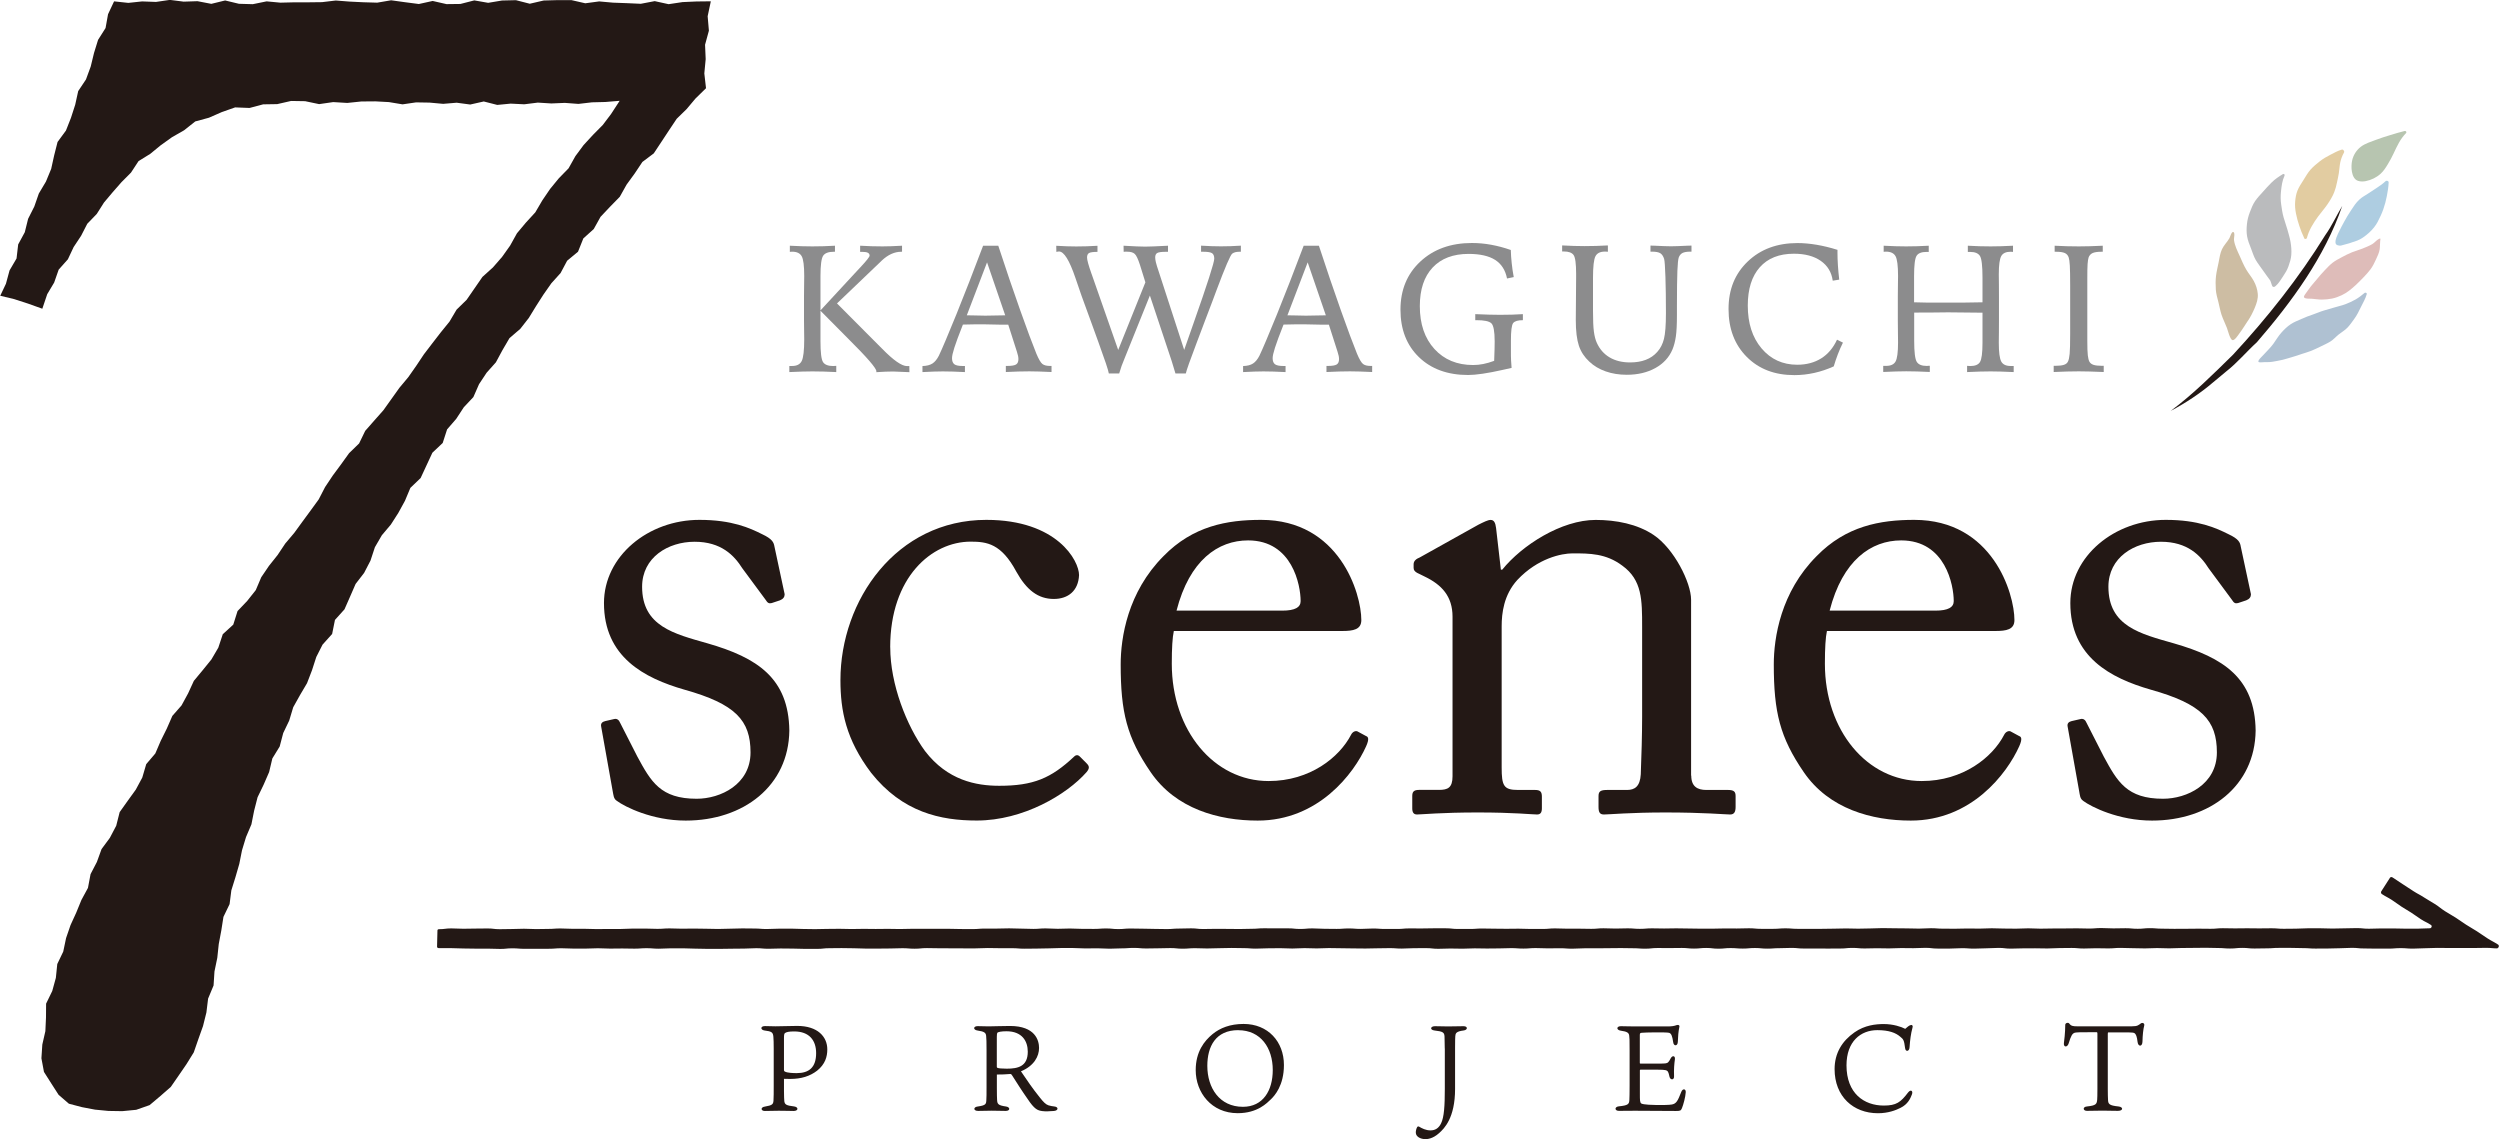 <?xml version="1.0" encoding="UTF-8"?>
<svg xmlns="http://www.w3.org/2000/svg" width="443.19" height="201.93" viewBox="0 0 443.19 201.93">
  <defs>
    <style>
      .cls-1 {
        fill: #debcb9;
      }

      .cls-1, .cls-2, .cls-3, .cls-4, .cls-5, .cls-6, .cls-7, .cls-8, .cls-9, .cls-10 {
        stroke-width: 0px;
      }

      .cls-2, .cls-8 {
        fill: #231815;
      }

      .cls-3 {
        fill: #b7c5b0;
      }

      .cls-11 {
        isolation: isolate;
      }

      .cls-4 {
        fill: #babbbd;
      }

      .cls-5 {
        fill: #8c8c8d;
      }

      .cls-6 {
        fill: #afc1d2;
      }

      .cls-7 {
        fill: #aecde1;
      }

      .cls-8 {
        fill-rule: evenodd;
      }

      .cls-9 {
        fill: #cdbda3;
      }

      .cls-12 {
        mix-blend-mode: multiply;
      }

      .cls-10 {
        fill: #e2cca1;
      }
    </style>
  </defs>
  <g class="cls-11">
    <g id="_レイヤー_2" data-name="レイヤー 2">
      <g id="txt">
        <g>
          <g>
            <path class="cls-2" d="m109.35,141.97c-.6-.36-.6-1.09-.73-1.69l-2.05-11.48c-.12-.6.24-.85.73-.97l1.57-.36c.48-.12.85.12,1.09.72l3.02,5.92c2.42,4.47,4.11,7.49,10.52,7.49,4.23,0,9.55-2.54,9.55-8.22s-2.66-8.58-11.72-11.12c-7.13-2.05-14.26-5.8-14.26-15.35,0-8.34,7.86-14.75,16.92-14.75,5.8,0,8.94,1.45,11.12,2.54,1.81.85,2.05,1.45,2.18,2.18l1.81,8.46c0,.48-.24.85-.85,1.09l-1.45.48c-.48.12-.72,0-1.09-.6l-4.11-5.56c-1.45-2.29-3.75-4.71-8.46-4.71s-9.31,2.78-9.31,7.98c0,7.01,5.68,8.34,11.6,10.03,8.82,2.54,14.38,6.16,14.5,15.47-.12,9.79-8.1,15.95-18.37,15.95-5.92,0-10.76-2.42-12.21-3.5Z"/>
            <path class="cls-2" d="m157.82,114.77c0,6.53,2.9,13.9,6.16,18.37,3.99,5.2,9.06,6.16,13.17,6.16,6.04,0,9.19-1.33,13.29-5.2.24-.24.6-.36.97,0l1.21,1.21c.48.48.6.85,0,1.57-3.51,3.99-11.24,8.58-19.46,8.58-6.41,0-13.17-1.45-18.73-8.46-4.47-5.92-5.44-11-5.44-16.44,0-14.14,9.91-28.4,25.86-28.4,12.57,0,16.44,7.25,16.44,9.79-.12,2.78-1.93,4.23-4.47,4.23-2.78,0-4.83-1.57-6.65-4.84-2.66-4.96-5.2-5.32-8.1-5.32-6.89,0-14.26,6.29-14.26,18.73Z"/>
            <path class="cls-2" d="m208.09,111.87c-.24,1.09-.36,3.02-.36,5.8,0,11.84,7.49,20.79,17.16,20.79,7.37,0,12.57-4.23,14.63-8.22.24-.48.72-.72,1.09-.6l1.57.85c.36.12.6.48,0,1.81-2.17,4.84-8.46,13.17-19.22,13.17-6.89,0-14.5-2.05-18.97-8.58-4.23-6.17-5.32-10.64-5.32-19.1,0-4.71,1.21-12.81,7.61-19.22,5.2-5.32,11.24-6.41,17.28-6.41,13.9,0,17.77,13.05,17.77,17.77,0,1.69-1.45,1.93-3.38,1.93h-29.85Zm19.22-3.62c2.3,0,3.26-.6,3.26-1.69,0-2.78-1.45-10.76-9.31-10.76-5.32,0-10.39,3.5-12.69,12.45h18.73Z"/>
            <path class="cls-2" d="m299.82,137.5c0,1.93,1.09,2.54,2.66,2.54h3.87c1.09,0,1.33.36,1.33,1.09v1.93c0,.85-.24,1.33-.97,1.33-.85,0-4.59-.36-11.48-.36-6.16,0-10.03.36-10.88.36-.72,0-.97-.36-.97-1.33v-1.93c0-.85.36-1.09,1.57-1.09h3.5c1.33,0,2.3-.6,2.42-2.78.12-3.14.24-7.01.24-10.15v-15.95c0-4.83,0-8.34-3.51-10.88-2.9-2.18-5.8-2.18-8.82-2.18-1.93,0-6.16.85-9.79,4.71-2.42,2.66-2.78,5.92-2.78,8.22v25.02c0,3.26.36,3.99,2.9,3.99h3.02c.97,0,1.21.36,1.21,1.21v2.05c0,.72-.24,1.09-.85,1.09-.85,0-4.11-.36-10.52-.36s-10.03.36-10.76.36c-.6,0-.85-.36-.85-1.09v-2.18c0-.72.24-1.09,1.21-1.09h3.51c1.57,0,2.42-.36,2.42-2.42v-28.28c0-3.63-1.93-5.68-4.96-7.13l-.97-.48c-.85-.36-.97-.72-.97-1.09v-.6c0-.6.48-.97,1.09-1.21l10.39-5.8c.97-.48,1.69-.85,2.17-.85.6,0,.85.48.97,1.45l.85,7.37h.24c3.51-4.35,10.51-8.82,16.56-8.82,3.63,0,7.37.72,10.27,2.66,3.63,2.42,6.65,8.46,6.65,11.48v31.18Z"/>
            <path class="cls-2" d="m323.87,111.87c-.24,1.09-.36,3.02-.36,5.8,0,11.84,7.49,20.79,17.16,20.79,7.37,0,12.57-4.23,14.63-8.22.24-.48.72-.72,1.09-.6l1.57.85c.36.12.6.48,0,1.81-2.17,4.84-8.46,13.17-19.22,13.17-6.89,0-14.5-2.05-18.97-8.58-4.23-6.17-5.32-10.64-5.32-19.1,0-4.71,1.21-12.81,7.61-19.22,5.2-5.32,11.24-6.41,17.28-6.41,13.9,0,17.77,13.05,17.77,17.77,0,1.69-1.45,1.93-3.38,1.93h-29.85Zm19.22-3.62c2.3,0,3.26-.6,3.26-1.69,0-2.78-1.45-10.76-9.31-10.76-5.32,0-10.39,3.5-12.69,12.45h18.73Z"/>
            <path class="cls-2" d="m369.31,141.97c-.6-.36-.6-1.09-.72-1.69l-2.05-11.48c-.12-.6.24-.85.72-.97l1.57-.36c.48-.12.85.12,1.09.72l3.02,5.92c2.42,4.47,4.11,7.49,10.51,7.49,4.23,0,9.55-2.54,9.55-8.22s-2.66-8.58-11.72-11.12c-7.13-2.05-14.26-5.8-14.26-15.35,0-8.34,7.86-14.75,16.92-14.75,5.8,0,8.94,1.45,11.12,2.54,1.81.85,2.05,1.45,2.17,2.18l1.81,8.46c0,.48-.24.85-.85,1.09l-1.45.48c-.48.12-.72,0-1.09-.6l-4.11-5.56c-1.45-2.29-3.75-4.71-8.46-4.71s-9.31,2.78-9.31,7.98c0,7.01,5.68,8.34,11.6,10.03,8.82,2.54,14.38,6.16,14.5,15.47-.12,9.79-8.1,15.95-18.37,15.95-5.92,0-10.76-2.42-12.21-3.5Z"/>
          </g>
          <g>
            <g>
              <path class="cls-3" d="m418.02,32.06c.43.14.91.14,1.36.05.97-.19,1.91-.64,2.65-1.31.53-.48.91-1.09,1.28-1.7s.71-1.23,1.01-1.88.61-1.3.95-1.91.76-1.2,1.26-1.71c.16-.17-.01-.43-.24-.38-.86.21-1.71.47-2.56.73s-1.7.52-2.53.84c-.91.35-1.89.63-2.67,1.22-.78.59-1.34,1.48-1.55,2.43-.12.53-.17,1.31-.04,2.02s.44,1.39,1.08,1.6Z"/>
              <path class="cls-10" d="m408.46,42.21c.11.24.44.2.51-.06.18-.69.47-1.36.82-1.99s.75-1.23,1.18-1.81c.51-.69,1.09-1.34,1.58-2.05s.95-1.45,1.26-2.25c.21-.54.36-1.1.47-1.66s.26-1.12.34-1.69c.11-.71.13-1.33.25-1.9.13-.61.34-1.16.67-1.77.12-.23-.15-.58-.39-.51-.71.2-1.36.57-2.02.91s-1.3.7-1.88,1.16-1.16.93-1.65,1.48-.85,1.21-1.24,1.83-.82,1.24-1.09,1.93c-.23.59-.33,1.22-.39,1.85-.07.73,0,1.46.14,2.17.14.75.36,1.49.6,2.21s.52,1.44.85,2.13Z"/>
              <path class="cls-4" d="m404.67,30.88c.21-.13.42.05.32.27-.41.89-.52,1.79-.63,2.84-.08.77-.07,1.51.04,2.27s.21,1.51.42,2.25.47,1.45.68,2.18.43,1.47.56,2.22.19,1.52.13,2.29c-.05.69-.27,1.36-.5,2.01s-.59,1.24-.98,1.81-.74,1.2-1.26,1.65c-.23.19-.33.27-.56.13-.14-.08-.32-.91-.45-1.1-.42-.59-.88-1.18-1.3-1.8s-.89-1.19-1.26-1.83-.57-1.37-.84-2.05-.55-1.37-.68-2.1-.11-1.44-.03-2.2c.07-.7.24-1.39.52-2.12.26-.68.52-1.36.93-1.96s.92-1.12,1.41-1.67.97-1.09,1.49-1.6c.64-.64,1.3-1.06,2.01-1.5Z"/>
              <path class="cls-9" d="m398.51,56.86c.48-.71.87-1.49,1.2-2.28s.62-1.62.54-2.49c-.07-.8-.32-1.55-.7-2.26s-.91-1.31-1.31-1.98c-.49-.82-.85-1.7-1.24-2.57-.39-.86-.83-1.74-.96-2.68-.04-.29.05-.6.06-.9,0-.14.01-.46-.15-.55-.33-.21-.61.88-.73,1.08-.39.68-.99,1.25-1.32,1.96-.33.72-.44,1.54-.59,2.31-.16.79-.36,1.59-.46,2.39s-.09,1.62-.04,2.43c.05.77.27,1.5.46,2.24s.31,1.5.55,2.23c.27.81.67,1.57.97,2.37.15.39.54,2.06.99,2.14.4.07,1.03-.96,1.23-1.22.54-.71.99-1.48,1.49-2.22Z"/>
              <path class="cls-6" d="m409.6,62.24c.6-.24,1.19-.51,1.77-.8s1.19-.55,1.74-.89.99-.86,1.49-1.26,1.09-.73,1.54-1.2.82-1.01,1.2-1.54c.49-.66.85-1.41,1.21-2.15s.8-1.46,1.02-2.26c.06-.2-.24-.34-.4-.2-.5.43-1.03.83-1.6,1.16s-1.18.59-1.79.83-1.26.36-1.89.56-1.26.38-1.89.55c-.68.19-1.34.51-2.02.73s-1.35.49-2,.78-1.34.55-1.93.95-1.11.9-1.59,1.44c-.56.62-.97,1.34-1.45,2.01-.51.71-1.17,1.3-1.75,1.96-.38.44-1.62,1.45-.35,1.32.63-.06,1.28.01,1.9-.09s1.25-.22,1.87-.36,1.22-.37,1.83-.53c.52-.14,1.03-.33,1.54-.5s1.04-.31,1.54-.51Z"/>
              <path class="cls-1" d="m415.19,45.57c.58-.3,1.16-.61,1.77-.85s1.24-.41,1.84-.65c.59-.24,1.19-.47,1.74-.79.42-.25.73-.69,1.17-.92.37-.2.29,0,.24.37-.06.48-.02.98-.09,1.46-.1.65-.4,1.24-.67,1.83s-.55,1.17-.94,1.7-.83,1-1.28,1.47-.92.94-1.38,1.37c-.75.69-1.55,1.35-2.47,1.78-.55.26-1.12.47-1.7.59s-1.2.17-1.79.18-1.21-.11-1.82-.15c-.53-.04-1.85.12-1.2-.74.35-.46.66-.95,1.01-1.4s.75-.88,1.11-1.32c.42-.52.85-1.02,1.31-1.5s.91-.98,1.43-1.39,1.12-.72,1.71-1.03Z"/>
              <path class="cls-7" d="m415.54,39.35c.37-.71.81-1.39,1.24-2.06s.88-1.35,1.47-1.9c.46-.43,1.02-.73,1.55-1.07s1.05-.7,1.58-1.04,1.05-.71,1.5-1.14c.2-.2.58-.07.57.21-.03.81-.17,1.61-.32,2.41s-.36,1.58-.63,2.35-.62,1.49-.99,2.21c-.33.64-.88,1.35-1.55,1.95s-1.4,1.13-2.08,1.38c-.92.35-1.89.64-2.83.87-.23.06-.48.02-.7-.06-.58-.21-.31-1.1.13-2.05.4-.87.91-1.76,1.06-2.06Z"/>
            </g>
            <path class="cls-2" d="m384.83,72.83c3.96-2.95,7.54-6.52,11.06-9.98,6.03-6.52,11.64-13.57,16.32-21.16,1.17-1.63,1.97-3.45,3.01-5.17-3.13,9.07-8.91,16.95-15.13,24.15-1.86,1.69-3.45,3.63-5.45,5.19,0,0-2.32,1.93-2.32,1.93-2.28,1.95-4.84,3.64-7.48,5.04h0Z"/>
          </g>
          <path class="cls-2" d="m126.01.24l-.56,2.64.22,2.56-.68,2.49.11,2.55-.24,2.54.3,2.62-1.87,1.83-1.57,1.87-1.76,1.72-1.36,2.04-1.35,2.05-1.35,2.04-2.02,1.52-1.36,2.04-1.44,1.98-1.21,2.16-1.72,1.76-1.69,1.79-1.2,2.16-1.85,1.67-.94,2.35-1.93,1.6-1.16,2.18-1.64,1.82-1.4,2-1.32,2.06-1.28,2.09-1.51,1.93-1.91,1.64-1.24,2.12-1.17,2.17-1.64,1.84-1.35,2.04-1,2.28-1.7,1.81-1.34,2.05-1.62,1.87-.78,2.41-1.83,1.73-1.04,2.24-1.04,2.24-1.82,1.75-.96,2.29-1.18,2.15-1.32,2.06-1.6,1.9-1.23,2.12-.78,2.37-1.13,2.18-1.51,1.96-.98,2.25-.99,2.25-1.69,1.88-.5,2.49-1.7,1.89-1.11,2.19-.76,2.35-.88,2.29-1.25,2.12-1.2,2.15-.71,2.36-1.06,2.21-.63,2.39-1.3,2.12-.57,2.41-.98,2.25-1.07,2.22-.61,2.38-.48,2.42-.96,2.26-.71,2.34-.48,2.41-.68,2.35-.73,2.34-.31,2.44-1.09,2.26-.38,2.42-.45,2.4-.26,2.44-.5,2.42-.16,2.48-.97,2.33-.3,2.46-.6,2.4-.83,2.33-.81,2.34-1.3,2.1-1.38,2.01-1.39,2.01-1.84,1.61-1.92,1.62-2.37.83-2.48.24-2.46-.04-2.37-.23-2.31-.44-2.32-.61-1.82-1.57-1.28-1.99-1.32-2.08-.45-2.41.16-2.44.54-2.37.11-2.41.02-2.47,1.09-2.24.64-2.33.25-2.45,1.06-2.21.5-2.39.79-2.3,1.01-2.21.92-2.25,1.16-2.14.46-2.44,1.12-2.15.83-2.29,1.47-1.99,1.13-2.15.61-2.41,1.42-2,1.44-1.99,1.15-2.14.7-2.38,1.61-1.89.96-2.24,1.08-2.18.98-2.24,1.63-1.86,1.16-2.13,1.02-2.22,1.57-1.89,1.54-1.9,1.23-2.1.79-2.38,1.86-1.7.76-2.41,1.71-1.79,1.52-1.92.97-2.28,1.37-2.02,1.53-1.92,1.36-2.04,1.59-1.88,1.44-1.98,1.45-1.97,1.44-1.98,1.14-2.2,1.36-2.04,1.46-1.97,1.43-1.99,1.78-1.73,1.08-2.23,1.61-1.83,1.62-1.83,1.42-1.99,1.42-1.99,1.57-1.88,1.4-2,1.36-2.04,1.49-1.95,1.5-1.94,1.55-1.91,1.26-2.13,1.78-1.74,1.4-2.03,1.4-2.03,1.86-1.68,1.62-1.86,1.43-2.01,1.21-2.18,1.58-1.89,1.67-1.82,1.25-2.13,1.38-2.03,1.55-1.89,1.72-1.76,1.21-2.16,1.46-1.97,1.66-1.8,1.73-1.75,1.47-1.94,1.53-2.35-2.52.21-2.39.06-2.4.28-2.4-.18-2.4.1-2.4-.15-2.4.3-2.4-.12-2.39.23-2.39-.61-2.4.54-2.4-.32-2.4.2-2.4-.22-2.4-.04-2.4.35-2.41-.4-2.41-.13-2.48.02-2.5.26-2.49-.15-2.5.36-2.48-.52-2.49-.04-2.46.56-2.49.04-2.41.64-2.56-.1-2.36.83-2.28,1-2.43.66-1.98,1.57-2.15,1.23-2.01,1.44-1.84,1.51-2.07,1.28-1.34,2.04-1.68,1.69-1.57,1.79-1.54,1.83-1.28,2.02-1.68,1.74-1.1,2.14-1.32,1.99-1.02,2.17-1.63,1.83-.8,2.29-1.23,2.06-.87,2.58-2.54-.91-2.47-.8-2.45-.59,1.01-2.13.64-2.36,1.24-2.12.29-2.49,1.17-2.16.59-2.38,1.1-2.18.8-2.3,1.26-2.12.93-2.25.53-2.4.6-2.37,1.49-2.03.89-2.26.75-2.32.53-2.41,1.38-2.07.84-2.29.58-2.39.72-2.33,1.33-2.1.44-2.45,1.07-2.28,2.52.27,2.45-.26,2.46.09,2.46-.36,2.45.31,2.45-.08,2.45.47,2.45-.6,2.45.59,2.45.07,2.45-.5,2.45.23,2.45-.06h2.46s2.45-.03,2.45-.03l2.45-.29,2.45.19,2.45.12,2.45.07,2.46-.42,2.46.34,2.46.32,2.45-.54,2.46.56,2.46-.03,2.46-.63,2.46.43,2.46-.41,2.46-.06,2.46.63,2.46-.57,2.46-.07h2.46s2.46.56,2.46.56l2.46-.33,2.46.22,2.46.09,2.46.11,2.47-.47,2.46.54,2.47-.37,2.47-.11,2.61-.03Z"/>
          <g class="cls-12">
            <path class="cls-8" d="m442.86,168.13c-1.08,0-1.08-.1-2.16-.1s-1.08.03-2.16.03-1.08,0-2.16,0-1.08,0-2.16,0-1.08-.02-2.16-.02-1.08.06-2.16.06-1.08.07-2.16.07-1.08-.09-2.16-.09-1.08.09-2.16.09-1.08,0-2.16,0-1.08-.03-2.16-.03-1.08-.11-2.16-.11-1.08.07-2.16.07-1.08.05-2.16.05-1.08.01-2.16.01-1.08-.08-2.16-.08-1.08-.04-2.16-.04-1.08,0-2.16,0-1.08.08-2.16.08-1.08.03-2.16.03-1.08-.11-2.16-.11-1.08.11-2.16.11-1.08-.09-2.16-.09-1.08-.04-2.16-.04-1.08.02-2.16.02-1.08.02-2.16.02-1.08.06-2.16.06-1.08-.05-2.16-.05-1.08.06-2.16.06-1.08-.04-2.16-.04-1.08-.05-2.16-.05-1.08.09-2.16.09-1.08-.03-2.16-.03-1.08.05-2.16.05-1.08-.1-2.16-.1-1.08.02-2.16.02-1.08.07-2.16.07-1.08-.03-2.16-.03-1.08.01-2.16.01-1.08.05-2.16.05-1.08-.13-2.16-.13-1.08.07-2.16.07-1.08.06-2.16.06-1.08-.08-2.16-.08-1.08.07-2.16.07-1.08,0-2.16,0-1.08-.13-2.16-.13-1.08.06-2.16.06-1.08-.02-2.16-.02-1.08.06-2.16.06-1.08-.03-2.16-.03-1.08.04-2.16.04-1.08-.1-2.16-.1-1.08.11-2.16.11-1.08.01-2.16.01-1.08-.01-2.16-.01-1.08,0-2.16,0-1.08-.11-2.16-.11-1.08.05-2.16.05-1.08.08-2.16.08-1.08-.11-2.16-.11-1.08.1-2.16.1-1.08-.09-2.16-.09-1.08.11-2.16.11-1.08-.13-2.16-.13-1.08.11-2.16.11-1.08-.11-2.16-.11-1.08.02-2.16.02-1.08-.01-2.16-.01-1.08.12-2.16.12-1.08-.08-2.16-.08-1.08-.03-2.16-.03-1.08.02-2.16.02-1.08.02-2.16.02-1.08,0-2.16,0-1.08.07-2.16.07-1.08-.08-2.16-.08-1.08.02-2.16.02-1.08-.05-2.16-.05-1.08.09-2.16.09-1.08-.08-2.16-.08-1.08.05-2.16.05-1.08.02-2.16.02-1.08-.03-2.16-.03-1.08.06-2.16.06-1.08-.03-2.16-.03-1.08.05-2.15.05-1.08-.12-2.15-.12-1.08.01-2.15.01-1.08.07-2.15.07-1.08-.08-2.15-.08-1.08.03-2.15.03-1.08.04-2.15.04-1.08-.02-2.16-.02-1.08-.03-2.16-.03-1.08-.03-2.16-.03-1.08.06-2.16.06-1.08-.05-2.16-.05-1.08.07-2.16.07-1.08-.06-2.16-.06-1.08.02-2.16.02-1.08.06-2.16.06-1.08-.09-2.16-.09-1.08-.03-2.16-.03-1.08.04-2.16.04-1.08.05-2.16.05-1.08-.05-2.16-.05-1.08.09-2.16.09-1.08-.11-2.16-.11-1.08.04-2.16.04-1.08.03-2.16.03-1.08-.1-2.16-.1-1.08.08-2.16.08-1.08.06-2.16.06-1.08-.07-2.16-.07-1.08.02-2.16.02-1.08-.07-2.16-.07-1.08,0-2.16,0-1.08.06-2.16.06-1.08.04-2.16.04-1.08.02-2.16.02-1.08-.09-2.16-.09-1.08,0-2.16,0-1.08-.03-2.16-.03-1.08.06-2.16.06-1.08,0-2.16,0-1.08-.01-2.16-.01-1.08-.01-2.16-.01-1.08-.03-2.16-.03-1.08.11-2.16.11-1.08-.09-2.16-.09-1.08.05-2.16.05-1.08.02-2.16.02-1.08,0-2.16,0-1.08-.06-2.16-.06-1.08-.03-2.16-.03-1.08.02-2.16.02-1.08.12-2.16.12-1.08,0-2.16,0-1.08-.05-2.16-.05-1.08-.02-2.16-.02-1.08.05-2.16.05-1.08-.1-2.16-.1-1.08.07-2.16.07-1.08.02-2.16.02-1.08.03-2.16.03-1.08,0-2.16,0-1.08-.04-2.16-.04-1.08-.06-2.16-.06-1.08,0-2.16,0-1.08.07-2.16.07-1.08-.09-2.16-.09-1.08.08-2.16.08-1.08-.03-2.16-.03-1.08.02-2.16.02-1.08-.06-2.16-.06-1.08.06-2.16.06-1.08,0-2.16,0-1.08-.06-2.17-.06-1.08.09-2.16.09-1.08.01-2.17.01-1.08,0-2.17,0-1.08-.09-2.16-.09-1.08.11-2.16.11-1.08-.05-2.17-.05-1.08,0-2.17,0-1.08-.03-2.17-.03-1.09-.06-2.17-.06-1.09,0-2.17,0c-.17,0-.35-.07-.35-.25,0-1.44.07-1.44.07-2.87,0-.17.12-.24.29-.24,1.07,0,1.07-.14,2.15-.14s1.07.06,2.15.06,1.08-.03,2.15-.03,1.08-.02,2.15-.02,1.08.13,2.15.13,1.08-.03,2.15-.03,1.08-.05,2.15-.05,1.08.06,2.15.06,1.08-.03,2.15-.03,1.08-.08,2.15-.08,1.08.06,2.15.06,1.08,0,2.15,0,1.08.05,2.15.05,1.08-.02,2.15-.02,1.08,0,2.15,0,1.07-.07,2.15-.07,1.07,0,2.15,0,1.07.05,2.15.05,1.07-.08,2.15-.08,1.07.05,2.15.05,1.07-.02,2.15-.02,1.07.03,2.15.03,1.07.04,2.15.04,1.07-.05,2.15-.05,1.08-.05,2.15-.05,1.08.02,2.15.02,1.08.09,2.15.09,1.08-.06,2.15-.06,1.08-.01,2.15-.01,1.08.06,2.15.06,1.08.03,2.15.03,1.08-.04,2.15-.04,1.08-.02,2.15-.02,1.08.04,2.15.04,1.08-.03,2.15-.03,1.08.02,2.15.02,1.08-.02,2.15-.02,1.08.03,2.15.03,1.08-.04,2.15-.04,1.08,0,2.15,0,1.08,0,2.15,0,1.08,0,2.15,0,1.08.04,2.15.04,1.08.01,2.15.01,1.08-.09,2.15-.09,1.08,0,2.15,0,1.08-.04,2.15-.04,1.08.05,2.15.05,1.08.05,2.15.05,1.08-.09,2.15-.09,1.08.07,2.15.07,1.08-.05,2.15-.05,1.08.06,2.15.06,1.08.01,2.15.01,1.08-.08,2.15-.08,1.08.11,2.15.11,1.08-.1,2.15-.1,1.08.03,2.15.03,1.08.04,2.15.04,1.08.03,2.15.03,1.08-.09,2.15-.09,1.08-.04,2.15-.04,1.08.12,2.15.12,1.08-.03,2.15-.03,1.08.01,2.15.01,1.08.02,2.15.02,1.08-.04,2.15-.04,1.08-.09,2.15-.09,1.08.01,2.15.01,1.08,0,2.15,0,1.08.11,2.15.11,1.08-.1,2.15-.1,1.08.07,2.15.07,1.08.02,2.15.02,1.08-.08,2.15-.08,1.08.08,2.15.08,1.08-.07,2.15-.07,1.08.08,2.15.08,1.08,0,2.15,0,1.07-.1,2.15-.1,1.07.01,2.15.01,1.07-.03,2.15-.03,1.07,0,2.15,0,1.07.12,2.15.12,1.07,0,2.15,0,1.07-.08,2.15-.08,1.07.03,2.15.03,1.07.02,2.15.02,1.07-.02,2.15-.02,1.07.05,2.15.05,1.08,0,2.15,0,1.08-.1,2.15-.1,1.08.05,2.15.05,1.08,0,2.15,0,1.08.03,2.15.03,1.08-.1,2.15-.1,1.08.05,2.15.05,1.08-.04,2.15-.04,1.07.09,2.15.09,1.07-.09,2.15-.09,1.07.03,2.15.03,1.07-.03,2.15-.03,1.08.03,2.15.03,1.08.03,2.15.03,1.08,0,2.15,0,1.08-.04,2.15-.04,1.08.01,2.15.01,1.08-.04,2.15-.04,1.08.1,2.15.1,1.08,0,2.15,0,1.08-.09,2.15-.09,1.08.09,2.15.09,1.08,0,2.15,0,1.08,0,2.15,0,1.08-.03,2.15-.03,1.08-.04,2.15-.04,1.08.04,2.16.04,1.08-.04,2.15-.04,1.08-.06,2.15-.06,1.08.03,2.15.03,1.08.02,2.15.02,1.08.04,2.15.04,1.08-.07,2.15-.07,1.08.08,2.16.08,1.08.01,2.16.01,1.08-.04,2.15-.04,1.08.02,2.15.02,1.08-.06,2.15-.06,1.08.05,2.15.05,1.08.02,2.16.02,1.08-.06,2.16-.06,1.08.06,2.15.06,1.08-.03,2.15-.03,1.08-.01,2.16-.01,1.08-.02,2.16-.02,1.08.04,2.16.04,1.08-.09,2.15-.09,1.08.06,2.16.06,1.08-.03,2.16-.03,1.08.1,2.16.1,1.08-.11,2.15-.11,1.08.09,2.16.09,1.08.03,2.15.03,1.08-.01,2.15-.01,1.08-.02,2.15-.02,1.08.02,2.16.02,1.08-.1,2.16-.1,1.08.03,2.15.03,1.08-.02,2.16-.02,1.08.02,2.16.02,1.08-.02,2.16-.02,1.08.09,2.16.09,1.08-.02,2.16-.02,1.08-.07,2.16-.07,1.08,0,2.16,0,1.08.05,2.16.05,1.08-.04,2.16-.04,1.08-.04,2.15-.04,1.08.11,2.16.11,1.08-.05,2.16-.05,1.08,0,2.16,0,1.08.04,2.16.04,1.08,0,2.16,0,1.08-.07,2.16-.07c.31,0,.46-.43.2-.59-.86-.56-.92-.46-1.79-1.02s-.83-.6-1.7-1.16-.89-.52-1.75-1.08-.83-.62-1.69-1.17-.91-.49-1.78-1.05c-.14-.09-.19-.33-.1-.47q.78-1.21,1.55-2.42c.09-.14.3-.15.44-.06.93.6.92.62,1.85,1.22s.92.62,1.85,1.21.98.53,1.91,1.13.96.56,1.89,1.15.88.68,1.81,1.28.97.55,1.9,1.15.91.64,1.84,1.24.96.56,1.9,1.16.91.64,1.85,1.24.98.53,1.92,1.13c.26.17.12.64-.19.64Z"/>
          </g>
          <g>
            <path class="cls-2" d="m138.98,193.38c0,1.08.04,1.54.06,1.84.09.56.28.76,1.76.93.78.11.76.8-.11.8-.67,0-1.21-.04-2.64-.04-.91,0-1.95.04-2.47.04-.72,0-.8-.67.02-.78,1.34-.22,1.47-.43,1.52-1.06.04-.67.04-1.32.04-2.67v-6.5c0-1.21-.02-1.56-.06-2.15-.07-.78-.28-.95-1.58-1.11-.71-.09-.78-.78.09-.78.39,0,1.43.04,1.89.04,1,0,2.77-.07,3.83-.07,3.64,0,5.33,1.93,5.33,4.16,0,1.3-.37,2.62-1.8,3.77-1.26.98-2.82,1.47-4.77,1.47-.3,0-.91-.02-1.11-.02v2.1Zm.19-3.4c.46.22,1.43.26,2.06.26,2.21,0,3.45-1.02,3.45-3.55,0-2.25-1.21-3.84-3.88-3.84-.91,0-1.32.09-1.6.26-.17.09-.22.3-.22.95v5.57c0,.2.04.28.19.35Z"/>
            <path class="cls-2" d="m176.72,190.49v2.38c0,1.1.02,1.84.04,2.12.04.72.17.97,1.6,1.17.76.11.74.78-.06.78-.65,0-1.41-.04-2.49-.04-.98,0-1.69.04-2.41.04-.89,0-.87-.69-.09-.78,1.43-.2,1.5-.43,1.54-1.06.04-.56.04-1.15.04-2.49v-6.41c0-1.6-.02-1.99-.07-2.56s-.35-.78-1.52-.95c-.82-.11-.8-.78.02-.78.43,0,1.41.04,1.93.04,1.08,0,2.12-.07,3.79-.07,4.49,0,5.16,2.56,5.16,3.9,0,1.45-.85,3.16-3.21,4.14,1.04,1.54,2.08,3.08,3.36,4.66.65.82,1.04,1.21,1.52,1.37.41.11.67.17,1.02.2.8.07.76.74-.06.8-.54.04-1.54.11-2.06.02-.8-.11-1.37-.28-2.64-2.21-.95-1.34-1.76-2.64-2.71-4.12-.13-.22-.22-.26-.41-.24-.67.07-1.54.09-2.3.09Zm.15-1.17c.17.07.76.13,1.6.13,1.99,0,3.73-.39,3.73-3.01,0-1.88-1.02-3.62-3.77-3.62-.89,0-1.5.11-1.63.28-.11.2-.09.61-.09,2.99v3.01c0,.13.02.17.15.22Z"/>
            <path class="cls-2" d="m227.61,188.8c0,3.64-1.65,5.44-2.3,6.07-.69.65-2.36,2.47-5.89,2.47-4.66,0-7.45-3.66-7.45-7.63,0-3.27,1.52-5.18,2.99-6.39,1.32-1.08,3.1-1.8,5.5-1.8,4.33,0,7.15,3.14,7.15,7.28Zm-8.1-6.18c-4.01,0-5.48,2.9-5.48,6.33,0,3.92,2.17,7.26,6.31,7.26,3.58,0,5.29-2.9,5.29-6.52,0-3.9-2.12-7.06-6.11-7.06Z"/>
            <path class="cls-2" d="m256.12,185.88c0-.87-.02-1.8-.04-2.12-.04-.72-.24-.91-1.78-1.08-.85-.09-.76-.76.09-.76.45,0,1.86.04,2.3.04.67,0,2.28-.04,2.77-.04.78,0,.76.67,0,.76-1.36.17-1.43.52-1.47,1-.02.37-.04.69-.04,2.08v7.28c0,5.14-1.91,7.02-2.84,7.84-1.13,1.02-2.1,1.06-2.43,1.06-.85,0-1.67-.43-1.69-1.13-.02-.3.09-.76.24-1,.07-.13.22-.15.33-.09.5.3,1.19.67,2.04.67s1.47-.41,1.88-1.28c.52-1.06.65-3.1.65-6.09v-7.15Z"/>
            <path class="cls-2" d="m290.71,193.79c0,1.3,0,1.65.26,1.84.41.2,1.69.28,4.1.26.63,0,1.17-.06,1.32-.09.8-.15,1.04-.65,1.65-2.21.26-.69.85-.58.8.04-.04.82-.43,2.25-.67,2.82-.19.45-.3.5-1.06.5-2.4,0-5.65-.04-7.28-.04-.74,0-2.41.02-2.84.02-.78,0-.8-.72-.02-.8,1.65-.17,1.84-.37,1.88-1.15.02-.46.04-1.06.04-2.49v-6.26c0-1.97-.02-2.32-.07-2.64-.06-.52-.41-.72-1.47-.87-.84-.11-.84-.8,0-.8.67,0,1.32.04,2.38.04h5.98c.63,0,1.11-.07,1.54-.24.32-.09.56.04.45.39-.15.72-.24,1.69-.26,2.56-.02.84-.74.82-.82.11-.17-1.17-.35-1.58-.74-1.69-.48-.13-4.38-.07-4.88,0-.22.02-.3.09-.3.41v4.92c0,.11.02.13.11.13h3.19c1.21,0,1.52-.02,1.73-.24.22-.24.3-.43.43-.67.3-.58.84-.52.76.15-.11.74-.2,1.82-.15,2.95.07.78-.65.76-.8.17-.09-.28-.11-.61-.28-.91-.17-.28-.41-.37-1.82-.37h-3.05c-.09,0-.11.07-.11.11v4.05Z"/>
            <path class="cls-2" d="m338.76,181.7c.19-.04.41.11.28.48-.3,1.11-.43,2.17-.52,3.47-.04.8-.74.87-.8.11-.17-1.3-.26-1.52-.87-1.99-.78-.67-1.97-1.15-4.05-1.15-2.92,0-5.46,1.97-5.46,6.24,0,4.98,3.12,7.13,6.61,7.13,2.23,0,2.99-.58,4.31-2.32.48-.61.93-.28.67.37-.26.69-.72,1.73-2.02,2.36-.85.43-2.19.95-3.99.95-4.38,0-7.69-2.97-7.69-7.82,0-2.82,1.32-4.98,3.53-6.52,1.82-1.28,3.79-1.47,5.2-1.47,1.65,0,3.1.48,3.79.85.3-.26.72-.65,1-.67Z"/>
            <path class="cls-2" d="m367.76,183.1c-.39.13-.63.52-1.04,1.88-.22.72-.93.72-.84-.07.04-.19.24-1.91.24-3.23,0-.35.54-.48.72-.22.3.43.69.48,1.34.48h9.75c1.02,0,1.15-.2,1.6-.52.28-.19.72-.02.58.43-.17.61-.28,1.73-.3,2.75,0,1-.76,1-.87.13-.11-.98-.28-1.41-.56-1.58-.3-.17-.85-.13-4.57-.13-.13,0-.15.02-.15.26v9.84c0,.91.02,1.34.04,1.82.02.78.2,1.04,1.86,1.21.87.09.87.78-.11.78-1.3,0-1.84-.04-2.69-.04s-2.41.04-2.8.04c-.72,0-.8-.72.02-.78,1.58-.17,1.73-.41,1.8-1.21.02-.26.04-.82.04-1.93v-9.66c0-.33-.02-.37-.2-.37-3.03,0-3.55.02-3.88.11Z"/>
          </g>
          <g>
            <path class="cls-5" d="m140.01,43.56c.74.04,1.46.07,2.14.09.68.02,1.3.03,1.85.03.65,0,1.31-.01,1.98-.03.67-.02,1.35-.05,2.04-.09v1.07h-.2c-.94,0-1.57.23-1.89.7-.32.47-.48,1.68-.48,3.64v11.47c0,2.05.15,3.3.46,3.76s.91.69,1.82.69c.05,0,.14,0,.25-.02.12,0,.2-.01.27-.01v1.1c-.78-.04-1.54-.07-2.25-.09-.72-.02-1.38-.03-1.99-.03-.48,0-1.07.01-1.77.03-.7.02-1.47.05-2.31.09v-1.08c.06,0,.13,0,.2,0s.17,0,.3,0c.83,0,1.39-.29,1.69-.87.3-.58.45-1.87.45-3.88,0-.27,0-.78-.02-1.54-.01-.75-.02-1.37-.02-1.84v-4.17c0-.52,0-1.19.02-2,.01-.81.02-1.36.02-1.65,0-1.81-.15-2.98-.45-3.51-.3-.53-.86-.8-1.69-.8-.03,0-.09,0-.19.01-.09.01-.17.02-.22.02v-1.1Zm12.5,0c.67.04,1.33.07,1.99.09.66.02,1.3.03,1.93.03.45,0,.97-.01,1.55-.03.59-.02,1.23-.05,1.93-.09v1.07h-.14c-1.19,0-2.34.52-3.44,1.55l-.16.16-7.79,7.45,7.17,7.2c.19.19.46.45.8.8,2.02,2.07,3.5,3.11,4.44,3.11.11,0,.2,0,.27,0s.11-.01.14-.02l.02,1.1c-.17-.01-.39-.02-.67-.03-1.09-.06-1.83-.09-2.23-.09s-.85.01-1.36.03c-.51.02-1.05.05-1.62.09.01-.03.02-.05.02-.07,0-.01,0-.04,0-.09,0-.54-1.67-2.47-5.01-5.79-2.02-2.02-3.66-3.68-4.93-4.97l6.04-6.53c.27-.3.64-.7,1.11-1.19,1.06-1.14,1.59-1.81,1.59-2.02,0-.23-.1-.4-.31-.51-.2-.11-.53-.16-.98-.16h-.39v-1.07Z"/>
            <path class="cls-5" d="m174.27,43.56h2.7c1.36,4.16,2.65,7.95,3.87,11.39s2.18,6.02,2.88,7.74c.42,1,.78,1.61,1.08,1.84.3.23.74.34,1.3.34h.31v1.08c-.82-.04-1.56-.07-2.24-.09-.67-.02-1.24-.03-1.7-.03-.59,0-1.23.01-1.93.03-.7.02-1.44.05-2.23.09v-1.08h.3c.74,0,1.25-.09,1.52-.26s.41-.49.41-.95c0-.17-.02-.35-.06-.56-.04-.21-.11-.45-.2-.73l-1.54-4.81c-.4,0-.94,0-1.63-.01-1.26-.03-2.06-.05-2.42-.05-.71,0-1.38,0-2.02,0s-1.29.02-1.97.04c-.74,1.88-1.25,3.25-1.52,4.11s-.41,1.47-.41,1.84c0,.52.14.87.41,1.08s.76.31,1.46.31h.42v1.08c-.76-.04-1.48-.07-2.14-.09-.66-.02-1.26-.03-1.78-.03-.42,0-.94.01-1.57.03-.63.02-1.31.05-2.04.09v-1.07c.74-.02,1.33-.17,1.77-.45.43-.28.81-.74,1.14-1.39.59-1.23,1.62-3.68,3.12-7.36,1.49-3.68,3.06-7.73,4.72-12.13Zm.71,2.95l-3.59,9.39c.2,0,.49,0,.86.01,1.18.03,1.99.05,2.42.05.52,0,1.47-.01,2.84-.05.3,0,.53-.01.69-.01l-3.22-9.39Z"/>
            <path class="cls-5" d="m198.23,62.04l4.82-11.99-.96-3.08c-.34-1.05-.64-1.7-.93-1.96-.28-.26-.73-.39-1.33-.39-.17,0-.3,0-.39,0-.09,0-.17.01-.24.02l-.02-1.08c.96.05,1.74.09,2.32.12.59.03,1.09.04,1.51.04.4,0,.91-.01,1.53-.04.62-.03,1.46-.06,2.52-.12v1.08h-.42c-.75,0-1.25.07-1.49.21-.24.14-.36.4-.36.79,0,.23.04.51.12.85.08.34.26.94.56,1.82l4.46,13.72c.41-1.14.96-2.72,1.66-4.74,2.45-6.95,3.67-10.76,3.67-11.43,0-.47-.13-.79-.38-.97-.25-.17-.77-.26-1.55-.26h-.41v-1.08c.66.04,1.29.07,1.89.09.6.02,1.15.03,1.64.03.57,0,1.14-.01,1.73-.03.59-.02,1.19-.05,1.8-.09v1.08h-.25c-.29,0-.54.03-.74.08-.2.05-.38.14-.54.25-.34.26-1.26,2.42-2.78,6.47l-.69,1.85-1.32,3.47c-.39,1.03-.9,2.4-1.54,4.08-1.15,3.03-1.78,4.81-1.9,5.37h-1.84c-.15-.54-.37-1.28-.67-2.21-.1-.32-.18-.53-.22-.66l-3.64-10.94-4.24,10.53c-.03.08-.09.24-.19.47-.44,1.02-.77,1.95-1.01,2.81h-1.84c-.07-.52-.69-2.37-1.85-5.56-.54-1.5-.97-2.68-1.29-3.56l-1.71-4.69c-.28-.8-.64-1.85-1.08-3.15-1.06-3.11-2.02-4.66-2.9-4.66-.05,0-.11,0-.18.02-.07,0-.16.03-.29.05l-.02-1.08c.67.04,1.3.07,1.9.09.6.02,1.15.03,1.65.03.6,0,1.21-.01,1.84-.03.63-.02,1.27-.05,1.92-.09v1.08c-.75,0-1.25.07-1.49.2-.24.14-.36.4-.36.8,0,.43.26,1.37.77,2.82l.06.16,4.69,13.4Z"/>
            <path class="cls-5" d="m231.11,43.56h2.7c1.36,4.16,2.65,7.95,3.87,11.39,1.22,3.43,2.18,6.02,2.88,7.74.42,1,.78,1.61,1.08,1.84.3.23.74.34,1.3.34h.31v1.08c-.82-.04-1.56-.07-2.24-.09-.68-.02-1.24-.03-1.7-.03-.59,0-1.23.01-1.93.03-.7.02-1.44.05-2.23.09v-1.08h.3c.74,0,1.25-.09,1.52-.26.27-.17.41-.49.41-.95,0-.17-.02-.35-.06-.56-.04-.21-.11-.45-.2-.73l-1.54-4.81c-.4,0-.94,0-1.63-.01-1.25-.03-2.06-.05-2.42-.05-.71,0-1.38,0-2.02,0-.63,0-1.29.02-1.97.04-.74,1.88-1.25,3.25-1.52,4.11-.27.86-.41,1.47-.41,1.84,0,.52.14.87.41,1.08.27.2.76.31,1.46.31h.42v1.08c-.76-.04-1.48-.07-2.14-.09-.66-.02-1.26-.03-1.78-.03-.42,0-.94.01-1.57.03-.63.02-1.31.05-2.04.09v-1.07c.74-.02,1.33-.17,1.76-.45.43-.28.81-.74,1.14-1.39.59-1.23,1.62-3.68,3.12-7.36,1.49-3.68,3.06-7.73,4.72-12.13Zm.71,2.95l-3.59,9.39c.2,0,.49,0,.86.01,1.18.03,1.99.05,2.42.05.52,0,1.47-.01,2.84-.05.3,0,.53-.01.69-.01l-3.22-9.39Z"/>
            <path class="cls-5" d="m267.83,44.3c.02.77.07,1.56.16,2.36.08.8.2,1.62.36,2.46l-1.19.25c-.29-1.48-.99-2.58-2.1-3.29-1.11-.71-2.68-1.07-4.71-1.07-2.74,0-4.87.81-6.38,2.42s-2.27,3.89-2.27,6.84c0,3.17.86,5.7,2.59,7.6,1.73,1.89,4.01,2.84,6.86,2.84.6,0,1.2-.06,1.8-.18.61-.12,1.25-.31,1.93-.56.03-.81.05-1.49.07-2.06.02-.56.02-1.03.02-1.38,0-1.79-.2-2.86-.6-3.23-.4-.36-1.27-.54-2.62-.54h-.22v-1.07c.89.04,1.71.07,2.47.09.76.02,1.4.03,1.92.03.76,0,1.48-.01,2.14-.03.66-.02,1.3-.05,1.91-.09v1.07c-.88,0-1.45.17-1.72.51-.27.34-.4,1.39-.4,3.16v1.63c0,.81,0,1.43.03,1.88.02.44.05.87.09,1.28-.35.07-.86.19-1.56.35-2.71.61-4.76.91-6.15.91-3.63,0-6.54-1.06-8.72-3.17-2.18-2.11-3.27-4.92-3.27-8.41s1.17-6.34,3.52-8.53c2.35-2.19,5.4-3.29,9.14-3.29,1.13,0,2.27.1,3.41.31s2.3.51,3.46.92Z"/>
            <path class="cls-5" d="m285.04,43.56v1.07c-.06,0-.15,0-.27-.02-.11-.01-.2-.01-.25-.01-.83,0-1.39.27-1.68.82-.29.54-.44,1.84-.44,3.88v5.74c0,1.7.05,2.95.16,3.75.11.81.28,1.47.52,1.99.51,1.13,1.27,1.99,2.27,2.58s2.21.89,3.62.89c1.06,0,1.98-.15,2.78-.46.8-.3,1.48-.77,2.04-1.4.57-.63.96-1.4,1.19-2.31.23-.91.35-2.43.35-4.56,0-2.56-.03-4.71-.09-6.45-.06-1.74-.13-2.8-.23-3.17-.15-.48-.38-.82-.68-1.01-.31-.19-.81-.28-1.5-.28h-.24v-1.07c.13,0,.31,0,.55.01,1.44.07,2.48.11,3.09.11s1.63-.04,3.08-.11c.25,0,.43-.01.55-.01v1.07h-.19c-.62,0-1.08.08-1.39.23-.31.16-.53.42-.67.78-.11.3-.2,1.1-.25,2.4-.05,1.29-.08,3.38-.08,6.27v1.57c0,1.65-.06,2.92-.19,3.79-.13.88-.33,1.65-.61,2.32-.59,1.39-1.6,2.49-3.03,3.28s-3.12,1.19-5.07,1.19c-1.35,0-2.59-.2-3.73-.6-1.14-.4-2.1-.97-2.9-1.73-.87-.8-1.49-1.74-1.85-2.82s-.55-2.6-.55-4.55c0-.75.01-1.99.03-3.7.02-1.71.03-3.05.03-4.01v-.49c0-1.8-.15-2.91-.45-3.33s-.88-.63-1.75-.63h-.28v-1.07c.74.04,1.45.07,2.12.09.67.02,1.28.03,1.84.03.67,0,1.35-.01,2.04-.03.69-.02,1.39-.05,2.1-.09Z"/>
            <path class="cls-5" d="m325.74,44.27v.53c0,.73.03,1.49.08,2.28.05.79.13,1.62.23,2.49l-1.15.19c-.21-1.51-.92-2.68-2.13-3.52-1.21-.84-2.8-1.26-4.76-1.26-2.61,0-4.62.8-6.04,2.4-1.42,1.6-2.13,3.86-2.13,6.79,0,3.13.81,5.66,2.44,7.59,1.63,1.93,3.74,2.9,6.33,2.9,1.63,0,3.05-.38,4.25-1.13,1.2-.75,2.13-1.86,2.8-3.31l1.05.52c-.34.68-.64,1.38-.91,2.08-.27.71-.51,1.42-.72,2.13-1.13.51-2.28.9-3.45,1.16-1.17.26-2.35.39-3.53.39-3.48,0-6.29-1.07-8.44-3.23s-3.23-4.98-3.23-8.48,1.14-6.27,3.41-8.44c2.27-2.17,5.21-3.26,8.81-3.26,1.07,0,2.19.1,3.38.3,1.19.2,2.42.5,3.7.9Z"/>
            <path class="cls-5" d="m333.91,43.56c.74.04,1.46.07,2.14.09.68.02,1.3.03,1.85.03.64,0,1.29-.01,1.96-.03.67-.02,1.36-.05,2.06-.09v1.1h-.42c-.86,0-1.44.23-1.73.68-.3.46-.45,1.66-.45,3.63v4.62c.68.02,1.4.04,2.16.05.76,0,1.82.01,3.18.01s2.6,0,3.64-.01c1.03-.01,2.08-.03,3.15-.05v-4.37c0-2.08-.15-3.36-.45-3.84s-.88-.72-1.73-.72h-.42v-1.1c.7.04,1.39.07,2.06.09.68.02,1.34.03,1.99.03.56,0,1.17-.01,1.84-.03.67-.02,1.38-.05,2.12-.09v1.1c-.05,0-.13,0-.22-.02-.09,0-.16-.01-.21-.01-.81,0-1.36.25-1.65.76-.29.51-.44,1.59-.44,3.25,0,.32,0,.91.02,1.79s.01,1.6.01,2.16v4.17c0,.56,0,1.29-.01,2.17s-.02,1.49-.02,1.81c0,1.72.15,2.83.44,3.36.29.52.84.78,1.65.78.15,0,.26,0,.34,0s.15,0,.21,0v1.08c-.83-.04-1.59-.07-2.3-.09-.71-.02-1.3-.03-1.78-.03-.56,0-1.2.01-1.91.03-.71.02-1.46.05-2.27.09v-1.1c.06,0,.16,0,.28.01.13.01.21.02.27.02.86,0,1.44-.23,1.73-.71.3-.47.45-1.61.45-3.41v-5.34h-.2c-2.69-.04-4.66-.06-5.9-.06-.94,0-1.84.01-2.7.03h-.19c-.45,0-.94,0-1.46,0-.52,0-1.08.01-1.66.02v4.99c0,2.01.15,3.25.46,3.74.3.48.89.72,1.76.72.05,0,.14,0,.27-.02.13,0,.22-.01.28-.01v1.1c-.81-.04-1.56-.07-2.27-.09-.71-.02-1.34-.03-1.91-.03-.48,0-1.07.01-1.77.03-.7.02-1.47.05-2.31.09v-1.08c.06,0,.13,0,.21,0s.19,0,.32,0c.82,0,1.37-.26,1.66-.78.29-.52.44-1.64.44-3.36,0-.32,0-.93-.02-1.81s-.02-1.61-.02-2.17v-4.17c0-.52,0-1.19.02-2,.01-.81.02-1.36.02-1.65,0-1.81-.15-2.98-.45-3.51s-.86-.8-1.69-.8c-.03,0-.09,0-.19.01-.09.01-.17.02-.22.02v-1.1Z"/>
            <path class="cls-5" d="m364.22,43.56c.73.04,1.46.07,2.18.09.72.02,1.43.03,2.12.03.58,0,1.24-.01,1.96-.03.72-.02,1.49-.05,2.29-.09v1.07h-.27c-.68,0-1.19.08-1.53.23-.34.16-.58.42-.71.78-.08.24-.14.63-.18,1.17s-.05,1.42-.05,2.63v10.95c0,1.24.03,2.11.09,2.61.06.5.15.87.28,1.11.14.26.38.45.73.57.35.11.85.17,1.48.17h.33v1.1c-.9-.04-1.73-.07-2.5-.09-.76-.02-1.4-.03-1.91-.03-.61,0-1.29.01-2.06.03-.76.02-1.56.05-2.4.09v-1.1h.31c.65,0,1.15-.06,1.49-.17.35-.11.59-.3.72-.57.15-.28.25-.74.31-1.39.06-.64.09-1.81.09-3.5v-8.62c0-1.64-.02-2.81-.06-3.51-.04-.7-.11-1.18-.2-1.45-.13-.37-.35-.63-.68-.78s-.84-.23-1.53-.23h-.28v-1.07Z"/>
          </g>
        </g>
      </g>
    </g>
  </g>
</svg>